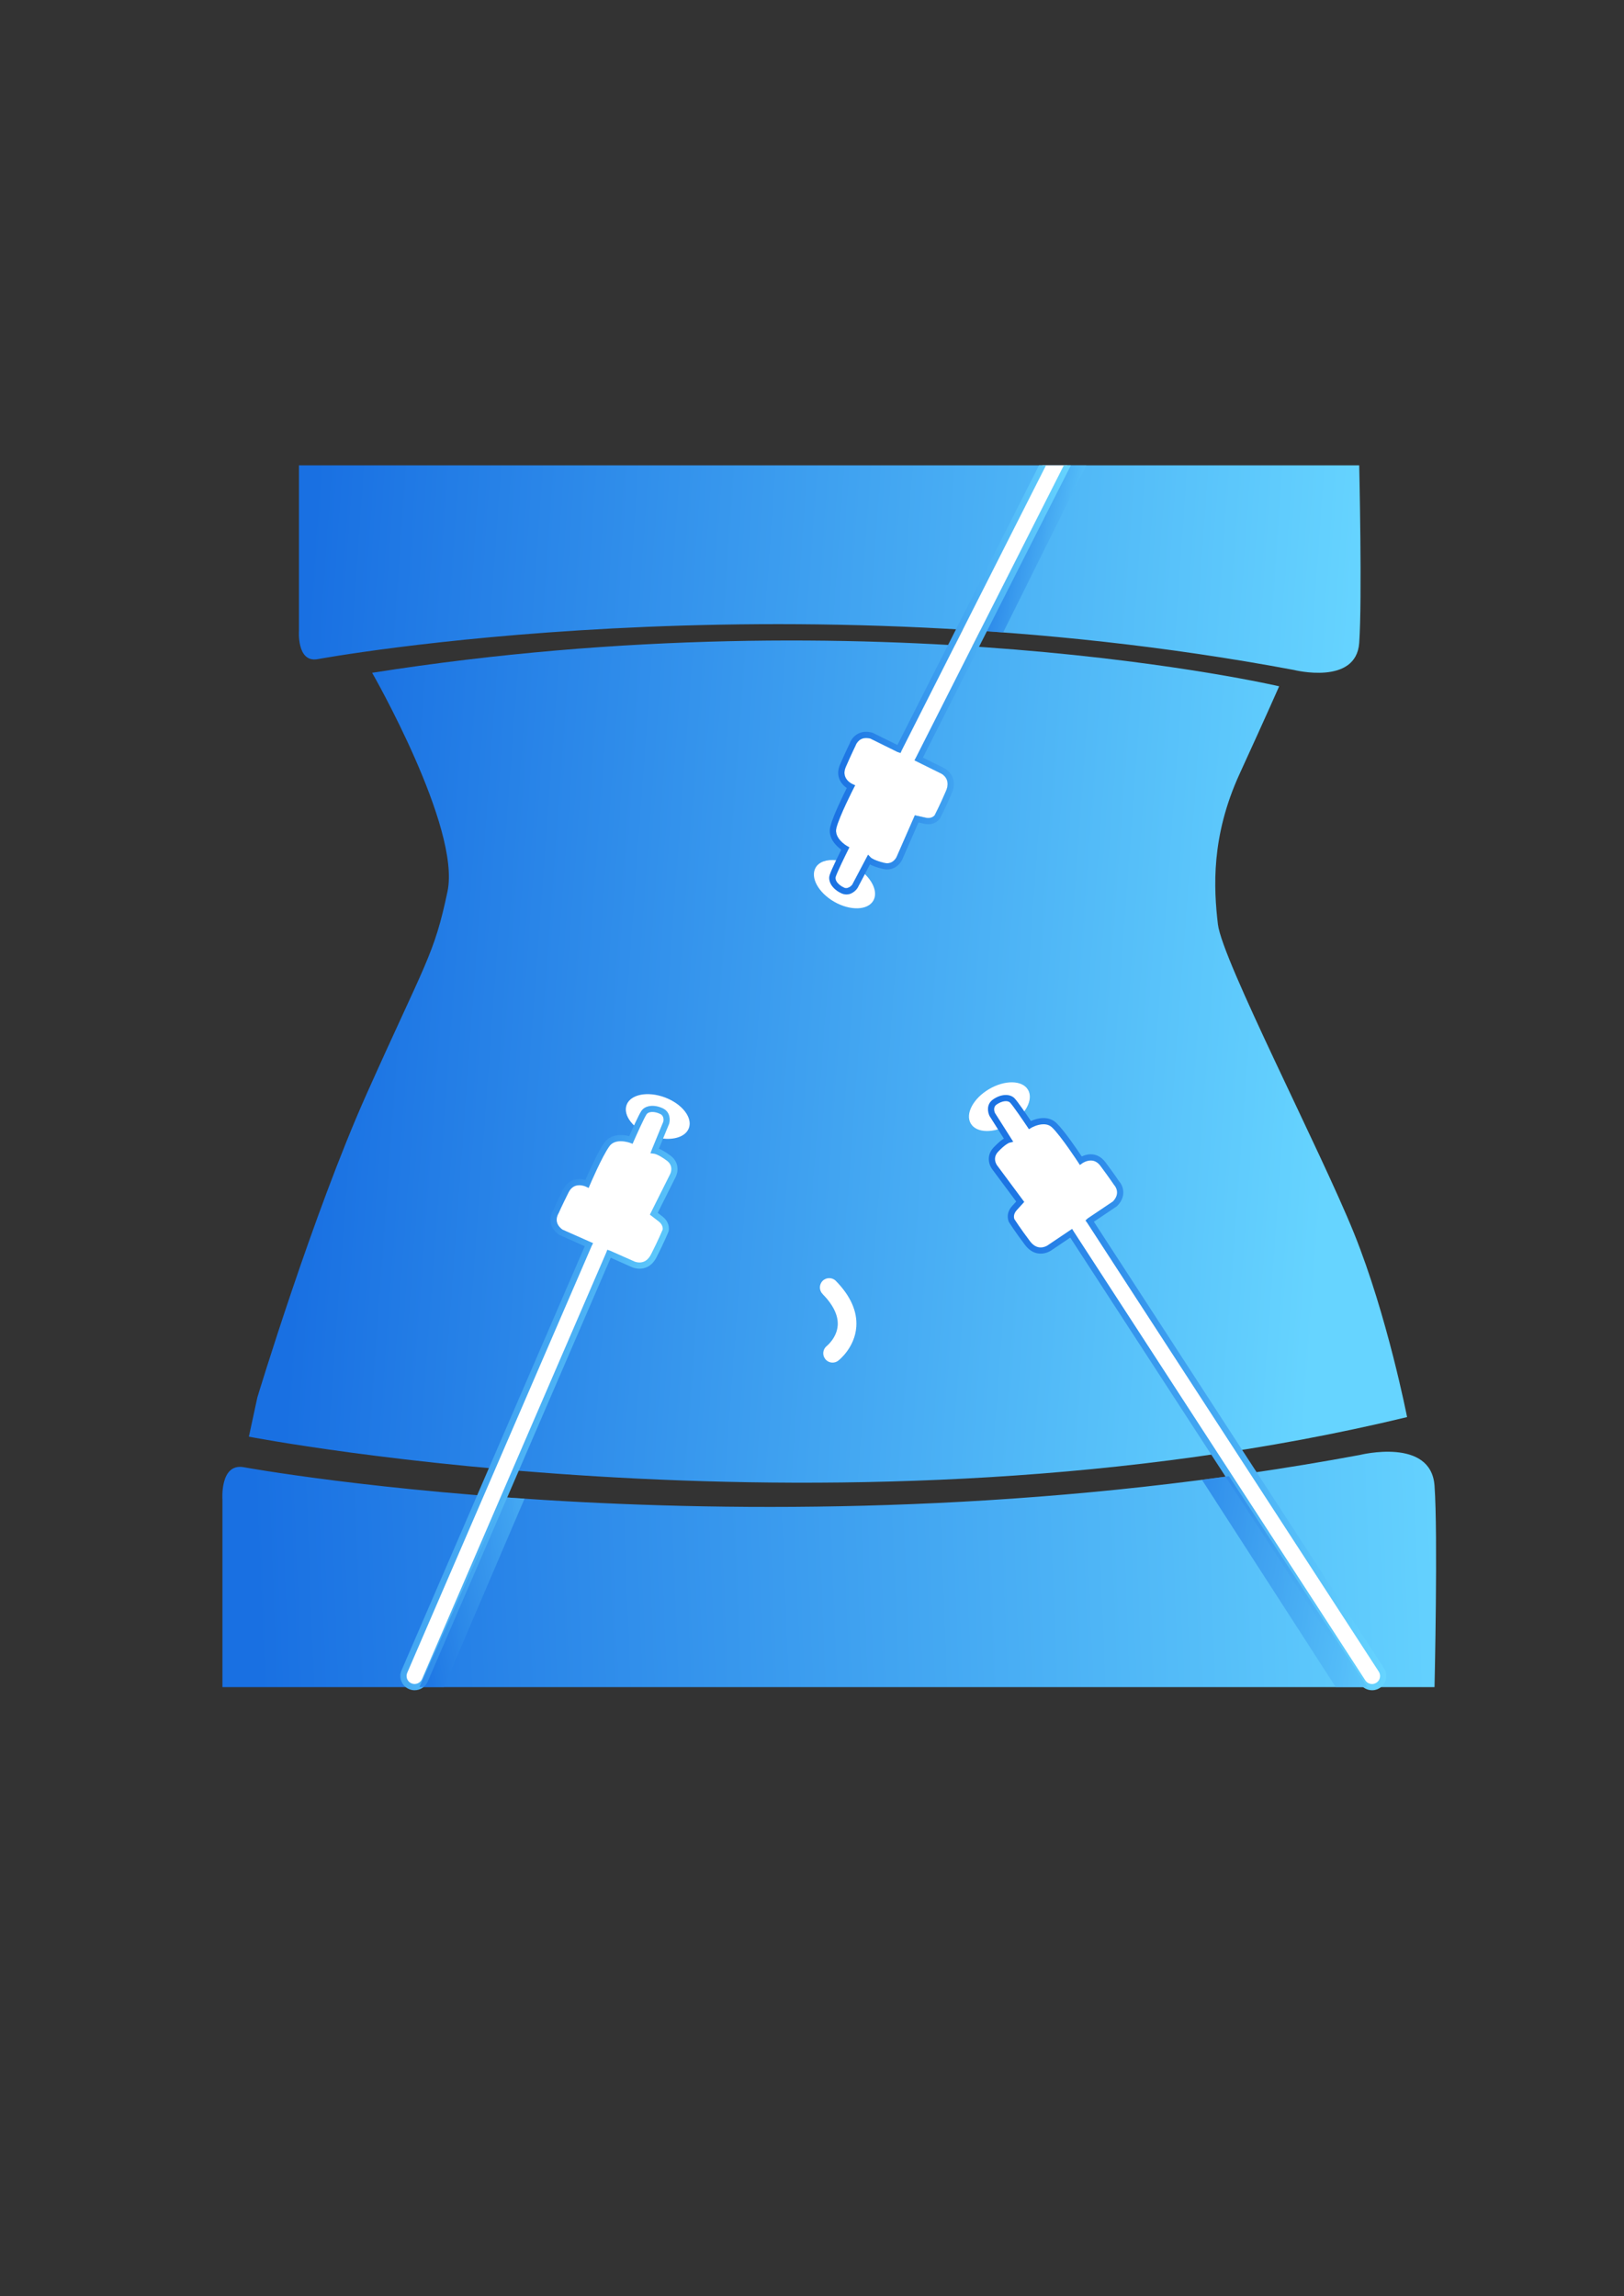 <?xml version="1.0" encoding="UTF-8"?> <!-- Generator: Adobe Illustrator 16.0.0, SVG Export Plug-In . SVG Version: 6.00 Build 0) --> <svg xmlns="http://www.w3.org/2000/svg" xmlns:xlink="http://www.w3.org/1999/xlink" id="Layer_1" x="0px" y="0px" width="841.89px" height="1190.55px" viewBox="0 0 841.89 1190.55" xml:space="preserve"><rect x="0" y="0" width="841.89" height="1190.55" fill="#333333" stroke="none"/> <linearGradient id="SVGID_1_" gradientUnits="userSpaceOnUse" x1="161.815" y1="532.435" x2="690.235" y2="571.1"> <stop offset="0" style="stop-color:#1970E2"></stop> <stop offset="1" style="stop-color:#66D4FF"></stop> </linearGradient> <path fill="url(#SVGID_1_)" d="M701.946,639.445c-17.287-42.844-68.378-141.575-70.577-160.224 c-2.2-18.648-3.647-45.447,11.229-77.945s20.519-45.443,20.519-45.443s-207.339-48.411-470.198-7.001 c0,0,46.009,80.212,39.079,113.306c-6.93,33.094-11.268,36.411-41.981,105.155C162,630,133.402,724.584,133.402,724.584 l-4.378,20.306c0,0,309.917,59.926,600.411-10.154C729.435,734.735,719.233,682.288,701.946,639.445z"></path> <path fill="#FFFFFF" d="M503.26,582.541c2.964,5.026,12.011,5.178,20.197,0.341c8.191-4.832,12.436-12.821,9.469-17.844 c-2.965-5.031-12.011-5.183-20.204-0.346C504.527,569.525,500.293,577.516,503.26,582.541z"></path> <g> <linearGradient id="SVGID_2_" gradientUnits="userSpaceOnUse" x1="161.795" y1="272.59" x2="706.454" y2="310.678"> <stop offset="0" style="stop-color:#1970E2"></stop> <stop offset="1" style="stop-color:#66D4FF"></stop> </linearGradient> <path fill="url(#SVGID_2_)" d="M164.507,341.788c0,0,239.639-44.4,506.257,5.572c0,0,32.274,8.183,33.86-14.035 c1.586-22.216,0-92.046,0-92.046H154.985v85.697C154.985,326.976,153.766,343.583,164.507,341.788z"></path> <linearGradient id="SVGID_3_" gradientUnits="userSpaceOnUse" x1="132.569" y1="1097.523" x2="762.934" y2="1122.28" gradientTransform="matrix(1 0 0 -1 0 1927)"> <stop offset="0" style="stop-color:#1970E2"></stop> <stop offset="1" style="stop-color:#66D4FF"></stop> </linearGradient> <path fill="url(#SVGID_3_)" d="M126.201,760.691c0,0,273.96,50.383,578.756-6.324c0,0,36.896-9.289,38.706,15.924 c1.822,25.217,0,104.454,0,104.454H115.315v-97.251C115.315,777.494,113.921,758.649,126.201,760.691z"></path> <linearGradient id="SVGID_4_" gradientUnits="userSpaceOnUse" x1="519.9" y1="281.084" x2="562.669" y2="289.195"> <stop offset="0" style="stop-color:#1970E2"></stop> <stop offset="1" style="stop-color:#66D4FF"></stop> </linearGradient> <polygon opacity="0.6" fill="url(#SVGID_4_)" points="563.12,241.279 520.047,327.907 509.867,327.182 553.34,241.279 "></polygon> <g> <path fill="#FFFFFF" d="M357.111,584.921c-2.047,5.464-10.925,7.19-19.834,3.857c-8.908-3.337-14.473-10.47-12.427-15.931 c2.044-5.464,10.923-7.189,19.83-3.857C353.59,572.327,359.157,579.457,357.111,584.921z"></path> <path fill="#FFFFFF" d="M346.624,600.457c-4.965-3.682-7.209-3.845-7.209-3.845l5.927-14.416c0,0,1.282-4.327-2.402-6.085 c-3.687-1.764-7.53-1.605-9.133,0.799c-1.602,2.402-6.729,14.097-6.729,14.097s-8.492-3.203-12.496,2.404 c-4.006,5.607-10.255,20.344-10.255,20.344s-7.369-3.522-11.056,3.852c-3.683,7.367-5.125,10.729-5.125,10.729 s-3.899,5.93,2.618,10.574l14.501,6.428c-0.044,0.089-0.104,0.164-0.143,0.257l-95.49,221.092c-1.26,2.927,0.085,6.324,3.013,7.58 c0.743,0.321,1.517,0.479,2.283,0.479c2.229,0,4.356-1.303,5.297-3.48l95.487-221.1c0.025-0.057,0.033-0.116,0.055-0.173 l12.592,5.582c0,0,6.729,3.039,10.576-4.485c3.847-7.531,6.089-12.979,6.089-12.979s0.961-3.361-2.564-6.092 c-3.524-2.72-3.524-2.72-3.524-2.72l9.934-19.866C348.867,609.433,351.589,604.144,346.624,600.457z"></path> <g> <linearGradient id="SVGID_5_" gradientUnits="userSpaceOnUse" x1="221.235" y1="700.34" x2="314.14" y2="741.154"> <stop offset="0" style="stop-color:#1970E2"></stop> <stop offset="1" style="stop-color:#66D4FF"></stop> </linearGradient> <path fill="url(#SVGID_5_)" d="M214.926,876.355c-1.002,0-1.985-0.204-2.921-0.61c-1.805-0.773-3.202-2.209-3.932-4.037 c-0.731-1.834-0.703-3.845,0.077-5.66l94.976-219.896l-13.298-5.93c-6.154-4.386-4.672-10.271-3.03-12.771 c0,0.003-0.001,0.003-0.001,0.003c-0.027,0,1.43-3.358,5.033-10.567c2.306-4.614,5.9-5.582,8.508-5.582 c1.199,0,2.281,0.208,3.103,0.436c1.674-3.844,6.457-14.543,9.83-19.265c1.862-2.61,4.813-3.99,8.53-3.99 c1.726,0,3.297,0.297,4.377,0.571c1.43-3.225,4.926-10.997,6.288-13.039c1.97-2.95,6.693-3.504,11.169-1.359 c3.896,1.859,3.831,6.044,3.252,7.997l-5.307,12.928c1.326,0.539,3.302,1.578,6.003,3.58c4.797,3.563,3.874,8.758,2.717,11.009 l-9.333,18.662l2.475,1.91c4.339,3.36,3.18,7.63,3.129,7.81c-0.082,0.227-2.371,5.766-6.204,13.27 c-2.521,4.934-6.197,5.971-8.837,5.971l0,0c-2.116,0-3.666-0.674-3.835-0.751l-11.096-4.918l-94.897,219.779 C220.533,874.609,217.875,876.355,214.926,876.355z M291.57,637.505l15.889,7.044l-0.753,1.51l-95.596,221.267 c-0.44,1.022-0.457,2.155-0.042,3.19c0.409,1.029,1.196,1.835,2.212,2.269c2.124,0.929,4.586-0.122,5.465-2.158l95.487-221.1 l0.612-1.573l1.575,0.566l12.592,5.582c0.011,0.005,1.092,0.469,2.521,0.469c2.53,0,4.539-1.418,5.968-4.215 c3.772-7.387,6.011-12.805,6.033-12.858c-0.003-0.05,0.464-2.25-2.061-4.204l-4.572-3.528l10.527-21.052 c0.214-0.43,1.949-4.206-1.762-6.962c-4.355-3.229-6.396-3.534-6.416-3.537l-2.068-0.276l0.746-1.938l5.926-14.416 c0.03-0.146,0.731-2.904-1.606-4.02c-1.405-0.672-2.816-1.027-4.083-1.027c-0.81,0-2.281,0.165-3.016,1.267 c-1.249,1.874-5.184,10.634-6.593,13.85l-0.612,1.394l-1.428-0.532c-0.022-0.008-2.201-0.809-4.712-0.809 c-2.67,0-4.659,0.889-5.909,2.64c-3.858,5.401-10.021,19.892-10.082,20.037l-0.657,1.552l-1.521-0.727 c-0.008-0.005-1.484-0.684-3.293-0.684c-2.508,0-4.347,1.243-5.626,3.801c-3.612,7.225-5.072,10.612-5.086,10.646 C289.194,629.686,286.693,633.928,291.57,637.505z"></path> </g> </g> <g> <path fill="#FFFFFF" d="M716.097,865.803L565.014,633.233c-0.053-0.083-0.125-0.146-0.182-0.227l13.165-8.855 c5.604-5.708,0.729-10.868,0.729-10.868s-2.001-3.061-6.913-9.678c-4.915-6.614-11.557-1.861-11.557-1.861 s-8.72-13.426-13.641-18.247c-4.921-4.829-12.722-0.19-12.722-0.19s-7.089-10.627-9.087-12.718 c-1.995-2.082-5.803-1.569-9.128,0.805c-3.323,2.375-1.303,6.411-1.303,6.411l8.344,13.168c0,0-2.18,0.551-6.432,5.041 c-4.247,4.496-0.645,9.224-0.645,9.224l13.244,17.835c0,0,0,0-2.999,3.299c-2.995,3.292-1.466,6.443-1.466,6.443 s3.155,4.968,8.256,11.718c5.098,6.741,11.192,2.572,11.192,2.572l11.429-7.689c0.034,0.056,0.054,0.113,0.088,0.167 l151.073,232.565c1.309,1.986,3.624,2.893,5.824,2.515c0.752-0.139,1.488-0.422,2.171-0.868 C717.112,872.039,717.852,868.467,716.097,865.803z"></path> <linearGradient id="SVGID_6_" gradientUnits="userSpaceOnUse" x1="512.17" y1="722.043" x2="718.656" y2="722.043"> <stop offset="0" style="stop-color:#1970E2"></stop> <stop offset="1" style="stop-color:#66D4FF"></stop> </linearGradient> <path fill="url(#SVGID_6_)" d="M711.301,876.359L711.301,876.359c-2.501,0-4.814-1.243-6.183-3.323L554.829,641.678l-10.057,6.765 c-0.082,0.057-2.3,1.548-5.293,1.548c-2.14,0-5.279-0.778-8.083-4.485c-5.082-6.724-8.301-11.775-8.332-11.826 c-0.174-0.329-2.052-4.339,1.633-8.391l2.108-2.318l-12.454-16.771c-1.52-1.995-3.336-6.946,0.768-11.29 c2.313-2.443,4.078-3.811,5.289-4.572l-7.391-11.669c-0.995-1.962-1.791-6.071,1.724-8.584c4.04-2.885,8.782-3.159,11.23-0.61 c1.699,1.779,6.497,8.828,8.468,11.755c1.456-0.656,3.904-1.539,6.538-1.539c2.693,0,4.969,0.894,6.769,2.657 c4.141,4.059,10.714,13.765,13.033,17.257c1.116-0.531,2.791-1.125,4.691-1.125c2.07,0,5.078,0.724,7.637,4.165 c4.883,6.581,6.885,9.63,6.966,9.757c1.879,1.949,4.364,7.487-0.928,12.878l-0.249,0.209l-11.824,7.954l150.374,231.481 c2.23,3.387,1.29,7.971-2.103,10.215c-0.846,0.553-1.774,0.928-2.766,1.11C712.141,876.321,711.72,876.359,711.301,876.359z M555.779,637.152l0.884,1.406l151.148,232.713c0.896,1.359,2.552,2.092,4.2,1.803c0.551-0.102,1.083-0.312,1.564-0.627 c1.903-1.262,2.436-3.845,1.174-5.758L563.664,634.111l-0.95-1.347l1.218-1.095l13.027-8.762c4.172-4.372,0.972-8.112,0.591-8.527 c-0.191-0.247-2.215-3.327-7.029-9.815c-1.432-1.926-3.083-2.863-5.05-2.863c-2.322,0-4.258,1.339-4.276,1.353l-1.372,0.98 l-0.916-1.413c-0.088-0.134-8.681-13.333-13.416-17.973c-1.193-1.169-2.669-1.737-4.513-1.737c-3.229,0-6.23,1.762-6.259,1.779 l-1.315,0.782l-0.849-1.273c-1.951-2.923-7.354-10.868-8.912-12.5c-1.299-1.35-4.363-0.893-7.029,1.003 c-2.104,1.507-0.931,4.099-0.793,4.388l9.453,14.899l-2.159,0.544l0,0c0.01,0-1.944,0.668-5.654,4.586 c-3.175,3.358-0.809,6.77-0.528,7.147l14.04,18.907l-3.89,4.279c-2.137,2.348-1.309,4.433-1.198,4.675l0,0 c0.013,0,3.149,4.905,8.08,11.432c1.611,2.127,3.468,3.206,5.516,3.206c1.967,0,3.478-0.988,3.493-0.999L555.779,637.152z"></path> </g> <linearGradient id="SVGID_7_" gradientUnits="userSpaceOnUse" x1="211.842" y1="831.938" x2="296.361" y2="815.908"> <stop offset="0" style="stop-color:#1970E2"></stop> <stop offset="1" style="stop-color:#66D4FF"></stop> </linearGradient> <polygon opacity="0.6" fill="url(#SVGID_7_)" points="271.921,777.044 230.104,874.745 217.409,874.745 261.239,776.298 "></polygon> <g> <path fill="#FFFFFF" d="M431.619,706.479c-1.447,0-2.88-0.648-3.833-1.885c-1.62-2.105-1.236-5.123,0.856-6.759 c0.125-0.102,5.229-4.273,5.635-10.705c0.321-5.104-2.325-10.564-7.863-16.231c-1.862-1.91-1.828-4.969,0.082-6.834 c1.903-1.864,4.972-1.828,6.834,0.078c7.587,7.765,11.146,15.76,10.582,23.765c-0.762,10.837-8.996,17.297-9.348,17.567 C433.686,706.152,432.647,706.479,431.619,706.479z"></path> </g> <linearGradient id="SVGID_8_" gradientUnits="userSpaceOnUse" x1="618.466" y1="811.276" x2="741.276" y2="834.568"> <stop offset="0" style="stop-color:#1970E2"></stop> <stop offset="1" style="stop-color:#66D4FF"></stop> </linearGradient> <polygon opacity="0.6" fill="url(#SVGID_8_)" points="692.456,874.745 623.105,767.255 637.099,765.373 708.853,874.745 "></polygon> <path fill="#FFFFFF" d="M438.827,463.75c-0.871,0-1.749-0.198-2.602-0.59c-4.613-2.121-7.124-6.005-6.104-9.449 c0.415-1.391,1.882-4.621,3.338-7.688c-4.789-0.532-8.873,0.76-10.641,3.864c-2.896,5.069,1.469,12.992,9.729,17.706 c8.263,4.707,17.307,4.422,20.194-0.648c2.181-3.826,0.233-9.273-4.401-13.738l-3.798,7.191 C444.369,460.67,442.276,463.75,438.827,463.75z"></path> <path fill="#FFFFFF" d="M467.518,388.887l-0.686,1.526l-1.573-0.531l-14.071-6.953c-0.765-0.19-1.495-0.286-2.172-0.286 c-4.2,0-5.472,3.842-5.521,4.005c-0.12,0.286-1.787,3.573-5.028,10.977c-2.64,6.026,3.074,8.727,3.316,8.839l1.532,0.702 l-0.771,1.5c-0.073,0.142-7.263,14.156-8.946,20.575c-1.412,5.406,5.321,9.298,5.391,9.336l1.327,0.755l-0.683,1.366 c-1.566,3.142-5.78,11.768-6.422,13.93c-0.545,1.836,1.29,4.194,4.357,5.605c2.209,1.004,4.191-1.458,4.207-1.48l8.238-15.61 l1.545,1.602c0.003,0,1.558,1.361,6.79,2.632c0.548,0.132,1.079,0.2,1.58,0.2c3.451,0,4.87-3.25,4.886-3.283l9.443-21.578 l5.636,1.246c0.475,0.105,0.935,0.159,1.372,0.159c2.209,0,3.234-1.367,3.271-1.419c-0.012,0,2.7-5.167,5.922-12.706 c2.69-6.293-2.325-8.81-2.539-8.914l-13.848-6.845l0.773-1.463l76.683-151.493h-9.312L467.518,388.887z"></path> <path fill="#FFFFFF" d="M450.397,445.862c0,0,1.561,1.619,7.57,3.079c6.007,1.451,8.329-4.02,8.329-4.02l8.905-20.347 c0,0,0,0,4.342,0.959c4.352,0.963,6.325-1.927,6.325-1.927s2.75-5.206,6.072-12.979c3.326-7.778-3.319-10.997-3.319-10.997 l-12.351-6.104c0.028-0.054,0.069-0.098,0.098-0.154l76.971-152.092h-1.812l-76.683,151.493l-0.773,1.463l13.848,6.845 c0.214,0.104,5.229,2.621,2.539,8.914c-3.222,7.54-5.934,12.706-5.922,12.706c-0.037,0.052-1.063,1.419-3.271,1.419 c-0.438,0-0.897-0.053-1.372-0.159l-5.636-1.246l-9.443,21.578c-0.016,0.033-1.435,3.283-4.886,3.283 c-0.501,0-1.032-0.067-1.58-0.2c-5.232-1.271-6.787-2.632-6.79-2.632l-1.545-1.602l-8.238,15.61 c-0.016,0.022-1.998,2.484-4.207,1.48c-3.067-1.411-4.902-3.77-4.357-5.605c0.642-2.162,4.855-10.788,6.422-13.93l0.683-1.366 l-1.327-0.755c-0.069-0.038-6.803-3.93-5.391-9.336c1.684-6.419,8.873-20.434,8.946-20.575l0.771-1.5l-1.532-0.702 c-0.242-0.112-5.956-2.813-3.316-8.839c3.241-7.403,4.908-10.69,5.028-10.977c0.05-0.164,1.321-4.005,5.521-4.005 c0.677,0,1.407,0.096,2.172,0.286l14.071,6.953l1.573,0.531l0.686-1.526l74.699-147.608h-1.803L466.08,388.16 c-0.047,0.091-0.066,0.186-0.107,0.277l-14.223-7.028c-7.733-2.026-9.795,4.761-9.795,4.761s-1.661,3.259-4.965,10.809 c-3.308,7.547,4.122,10.95,4.122,10.95s-7.325,14.236-9.072,20.904c-1.743,6.666,6.151,11.145,6.151,11.145 s-1.507,3.019-3.083,6.329c-0.554-0.107-1.11-0.227-1.649-0.285c-1.456,3.068-2.923,6.298-3.338,7.688 c-1.02,3.444,1.491,7.329,6.104,9.449c0.853,0.392,1.73,0.59,2.602,0.59c3.449,0,5.542-3.08,5.715-3.353l3.798-7.191 c-0.384-0.371-0.834-0.714-1.256-1.071L450.397,445.862z"></path> <linearGradient id="SVGID_9_" gradientUnits="userSpaceOnUse" x1="429.896" y1="352.515" x2="555.144" y2="352.515"> <stop offset="0" style="stop-color:#1970E2"></stop> <stop offset="1" style="stop-color:#66D4FF"></stop> </linearGradient> <path fill="url(#SVGID_9_)" d="M489.336,398.186l-10.877-5.376l76.685-151.531h-1.804h-1.812l-76.683,151.493l-0.773,1.463 l13.848,6.845c0.214,0.104,5.229,2.621,2.539,8.914c-3.222,7.54-5.934,12.706-5.922,12.706c-0.037,0.052-1.063,1.419-3.271,1.419 c-0.438,0-0.897-0.053-1.372-0.159l-5.636-1.246l-9.443,21.578c-0.016,0.033-1.435,3.283-4.886,3.283 c-0.501,0-1.032-0.067-1.58-0.2c-5.232-1.271-6.787-2.632-6.79-2.632l-1.545-1.602l-8.238,15.61 c-0.016,0.022-1.998,2.484-4.207,1.48c-3.067-1.411-4.902-3.77-4.357-5.605c0.642-2.162,4.855-10.788,6.422-13.93l0.683-1.366 l-1.327-0.755c-0.069-0.038-6.803-3.93-5.391-9.336c1.684-6.419,8.873-20.434,8.946-20.575l0.771-1.5l-1.532-0.702 c-0.242-0.112-5.956-2.813-3.316-8.839c3.241-7.403,4.908-10.69,5.028-10.977c0.05-0.164,1.321-4.005,5.521-4.005 c0.677,0,1.407,0.096,2.172,0.286l14.071,6.953l1.573,0.531l0.686-1.526l74.699-147.608h-1.803h-1.806L465.23,386.272 l-12.766-6.307l-0.306-0.115c-1.092-0.285-2.148-0.43-3.144-0.43c-5.295,0-7.941,4.109-8.495,6.018 c-0.069,0.135-1.722,3.388-5.007,10.894c-2.655,6.062,0.561,10.255,3.471,12.232c-1.894,3.766-7.035,14.258-8.502,19.861 c-1.576,6.024,3.223,10.367,5.633,12.111c-0.639,1.298-1.646,3.353-2.656,5.486c-1.456,3.068-2.923,6.298-3.338,7.688 c-1.02,3.444,1.491,7.329,6.104,9.449c0.853,0.392,1.73,0.59,2.602,0.59c3.449,0,5.542-3.08,5.715-3.353l3.798-7.191l2.652-5.022 c1.265,0.675,3.329,1.529,6.599,2.322c0.796,0.193,1.582,0.291,2.338,0.291c5.56,0,7.759-5.033,7.844-5.229l8.373-19.136 l3.05,0.675c0.704,0.156,1.399,0.234,2.07,0.234c3.958,0,5.855-2.71,6.028-2.983c0.028-0.052,2.819-5.354,6.13-13.098 C496.532,403.989,492.102,399.524,489.336,398.186z"></path> </g> </svg> 